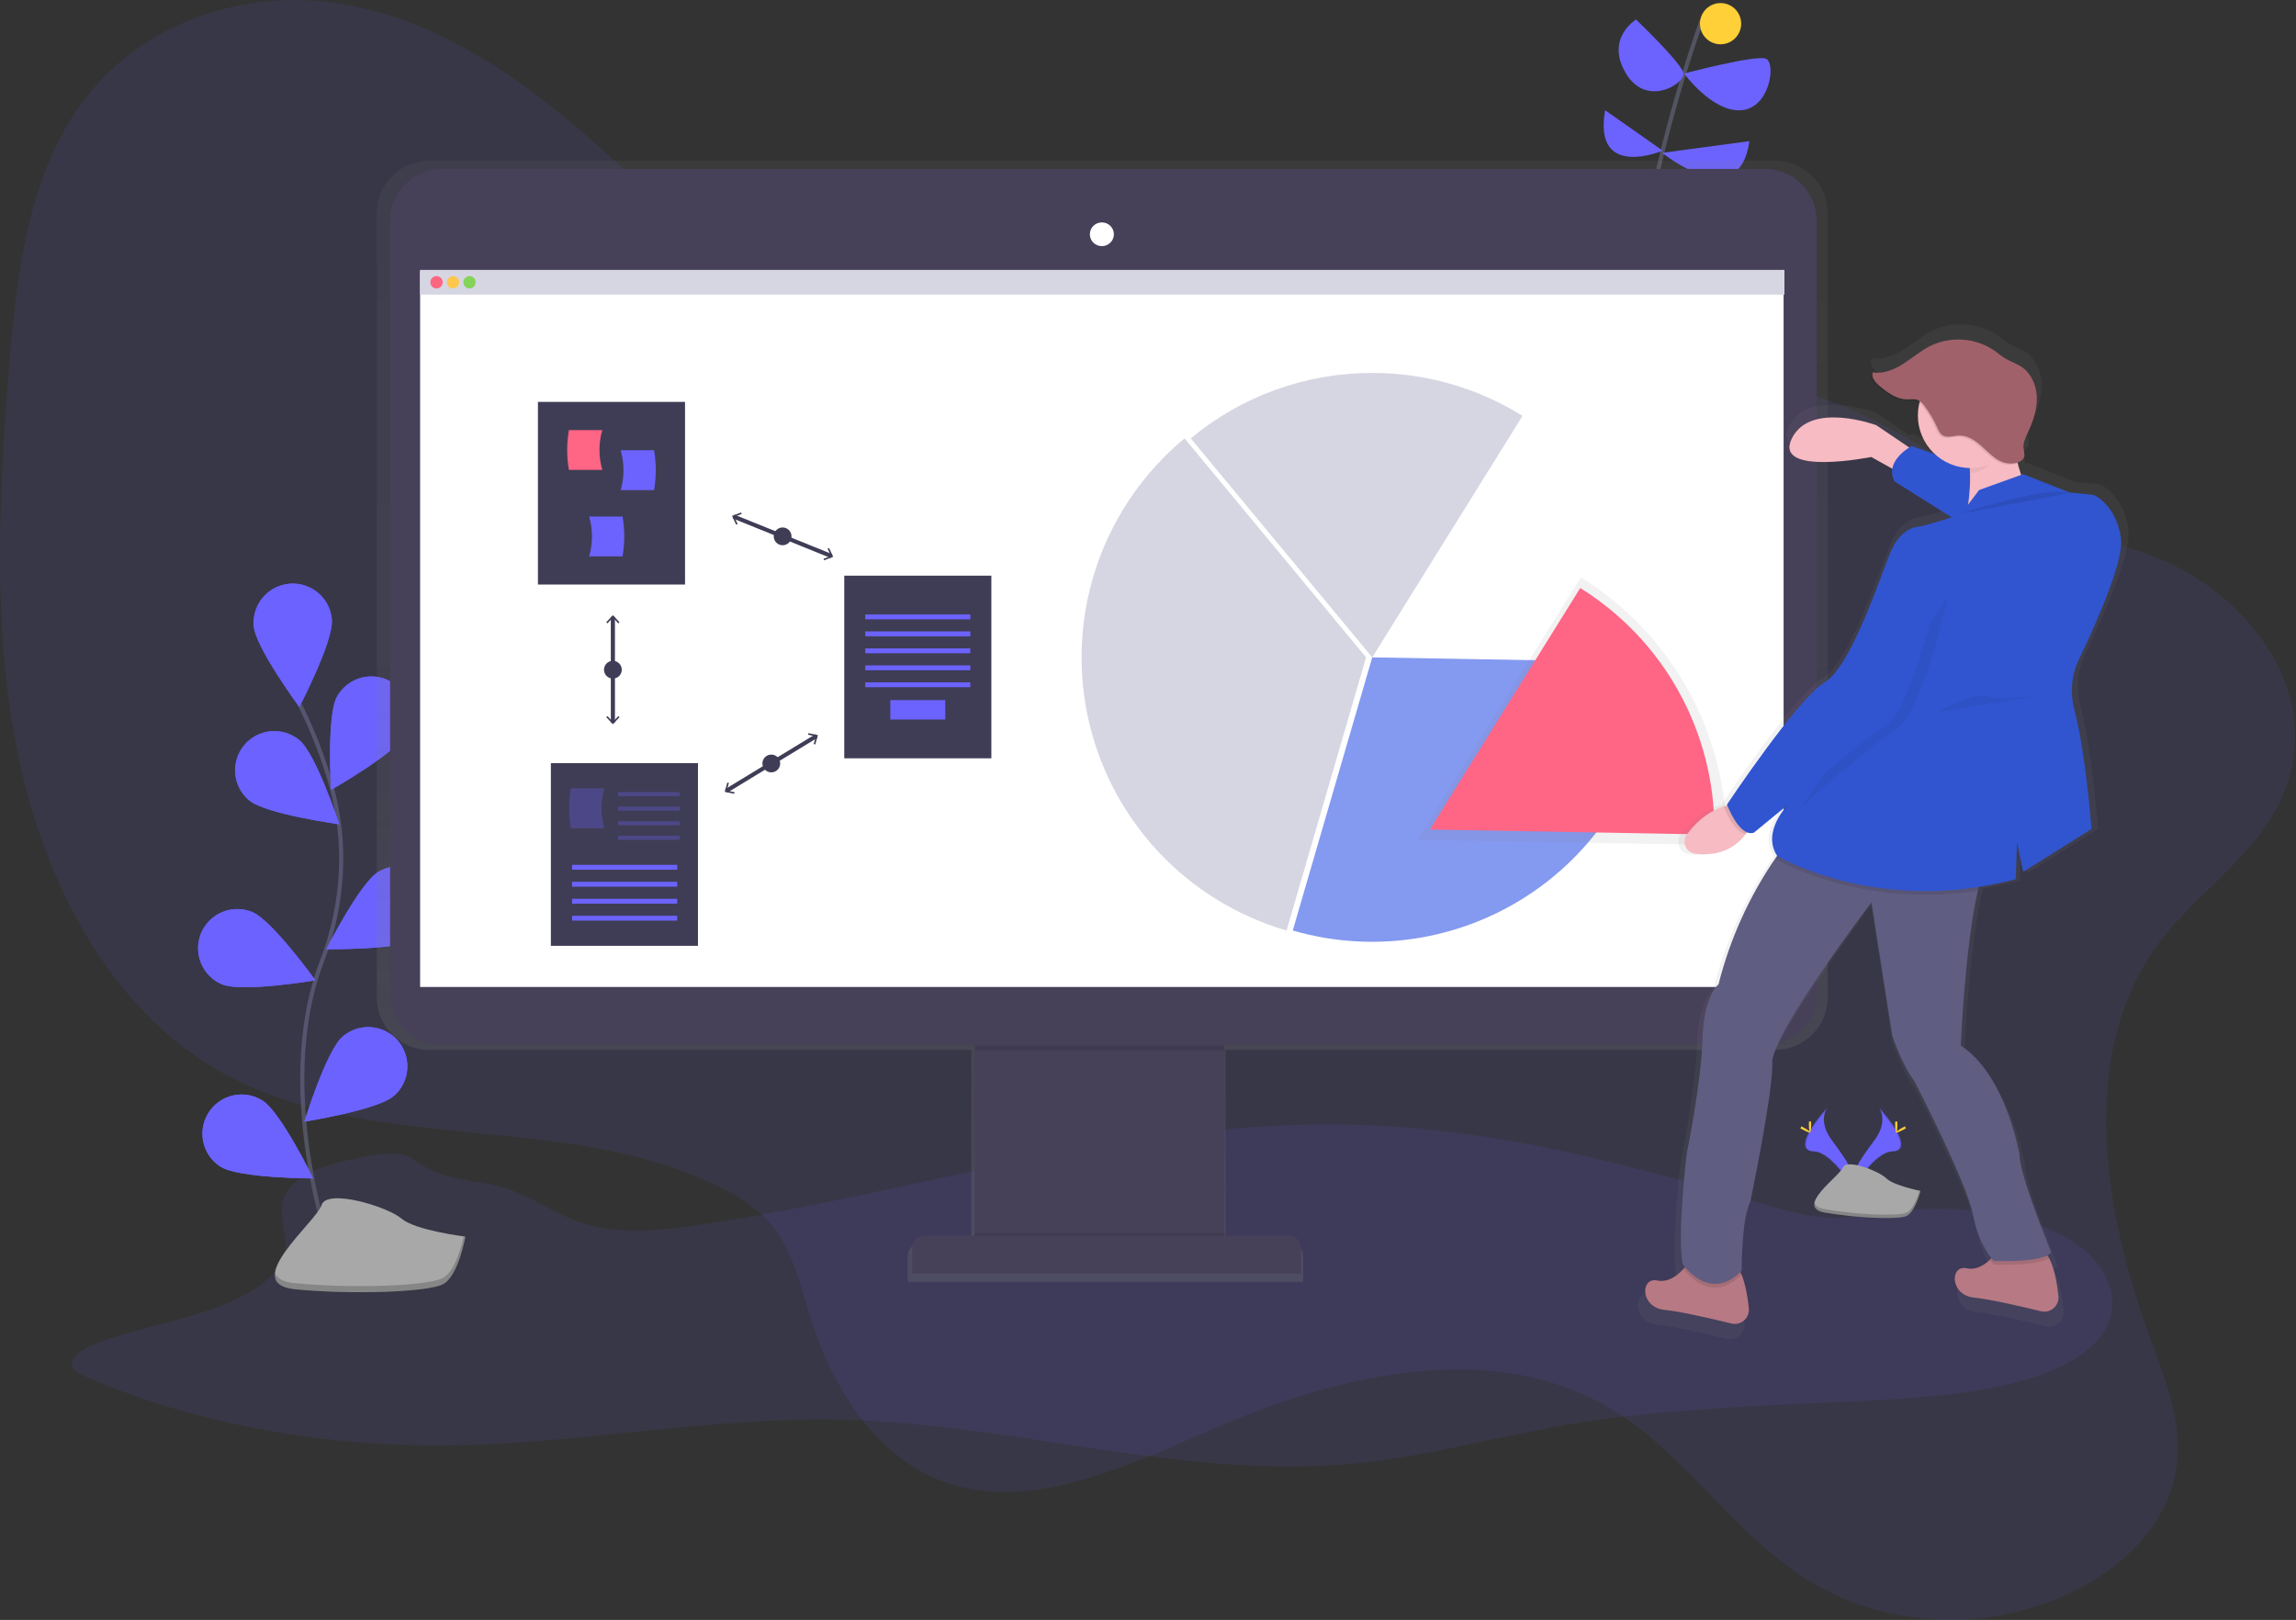<svg width="1114" height="786" viewBox="0 0 1114 786" fill="none" xmlns="http://www.w3.org/2000/svg">
<rect x="0" y="0" width="1114" height="786" fill="#333333" stroke="none"/>
<path opacity="0.1" d="M138.32 579.749C133.78 588.959 140.32 598.899 138.03 608.409C135.19 620.409 118.9 629.749 101.35 635.709C83.8 641.669 64.2 645.289 47.09 651.709C39.69 654.479 31.98 659.589 35.83 664.289C37.16 665.919 39.66 667.059 42.09 668.129C91.91 689.889 153.5 701.709 215.09 701.329C280.17 700.919 343.91 687.329 408.94 688.889C492.82 690.889 573.94 717.949 656.87 710.149C692.08 706.839 724.79 697.399 759.06 691.509C809.48 682.839 862.51 681.969 914.72 679.119C953.93 676.979 998.72 671.429 1017.47 650.569C1031.01 635.489 1025.33 615.569 1006.25 602.799C987.17 590.029 956.69 584.569 928.52 587.049C913.38 588.379 898.33 591.829 883.2 590.459C874.41 589.659 866.27 587.279 858.28 584.939C796.28 566.739 731.99 548.579 663.13 545.939C551.08 541.609 447.32 578.489 338.21 594.439C321.21 596.919 302.77 598.829 286.72 594.669C269.8 590.279 258.72 579.909 241.79 575.539C233.79 573.459 224.79 572.859 216.88 570.599C195.15 564.379 205.21 555.829 175.1 561.599C159.3 564.609 143.39 569.469 138.32 579.749Z" fill="#6C63FF"/>
<path d="M716.32 272.569C716.32 272.569 790.8 155.489 799.8 105.489C808.8 55.489 825.8 9.489 825.8 9.489" stroke="#535461" stroke-width="2" stroke-miterlimit="10"/>
<path d="M842.8 109.489L795.8 113.489C795.8 113.489 820.8 156.489 842.8 109.489Z" fill="#6C63FF"/>
<path d="M760.8 83.489L798.02 113.299C798.02 113.299 749.8 132.489 760.8 83.489Z" fill="#6C63FF"/>
<path d="M848.8 68.489L806.48 74.159C806.48 74.159 843.8 104.489 848.8 68.489Z" fill="#6C63FF"/>
<path d="M778.8 53.489L806.74 73.099C806.74 73.099 772.8 87.489 778.8 53.489Z" fill="#6C63FF"/>
<path d="M817.11 35.679C817.11 35.679 851.8 26.489 856.8 28.489C861.8 30.489 858.8 52.489 844.8 53.489C830.8 54.489 817.11 35.679 817.11 35.679Z" fill="#6C63FF"/>
<path d="M793.8 9.489C793.8 9.489 815.8 30.489 816.8 35.489C817.8 40.489 798.8 52.489 788.8 35.489C778.8 18.489 793.8 9.489 793.8 9.489Z" fill="#6C63FF"/>
<path d="M834.8 21.489C840.323 21.489 844.8 17.012 844.8 11.489C844.8 5.966 840.323 1.489 834.8 1.489C829.277 1.489 824.8 5.966 824.8 11.489C824.8 17.012 829.277 21.489 834.8 21.489Z" fill="#FFD037"/>
<path d="M163.06 615.049C163.06 615.049 131.24 531.529 156.25 466.299C166.75 438.919 168.61 408.959 160.59 380.749C156.758 367.386 151.71 354.402 145.51 341.959" stroke="#535461" stroke-width="2" stroke-miterlimit="10"/>
<path d="M161.02 300.719C161.83 311.199 145.23 343.049 145.23 343.049C145.23 343.049 123.9 314.149 123.09 303.669C122.699 298.638 124.322 293.657 127.603 289.823C130.884 285.989 135.554 283.615 140.585 283.224C145.616 282.833 150.597 284.456 154.431 287.737C158.265 291.018 160.639 295.688 161.03 300.719H161.02Z" fill="#6C63FF"/>
<path d="M196.88 356.309C191.88 365.549 160.62 383.259 160.62 383.259C160.62 383.259 158.43 347.409 163.44 338.169C165.846 333.733 169.915 330.435 174.752 328.999C179.59 327.564 184.799 328.108 189.235 330.514C193.671 332.919 196.969 336.989 198.405 341.826C199.84 346.664 199.296 351.873 196.89 356.309H196.88Z" fill="#6C63FF"/>
<path d="M203.22 455.569C194.22 461.009 158.32 460.569 158.32 460.569C158.32 460.569 174.53 428.509 183.51 423.069C185.647 421.774 188.019 420.914 190.488 420.536C192.958 420.158 195.478 420.271 197.905 420.867C200.331 421.463 202.616 422.531 204.63 424.011C206.643 425.49 208.346 427.351 209.64 429.489C210.934 431.626 211.795 433.997 212.173 436.467C212.55 438.937 212.438 441.457 211.842 443.883C211.246 446.31 210.177 448.595 208.698 450.608C207.219 452.622 205.357 454.324 203.22 455.619V455.569Z" fill="#6C63FF"/>
<path d="M191.1 531.759C183.16 538.639 147.68 544.229 147.68 544.229C147.68 544.229 158.24 509.889 166.17 503.009C168.058 501.372 170.249 500.123 172.62 499.333C174.99 498.543 177.493 498.228 179.986 498.405C182.478 498.582 184.911 499.249 187.146 500.366C189.38 501.484 191.373 503.031 193.01 504.919C194.647 506.806 195.896 508.998 196.686 511.369C197.476 513.739 197.791 516.242 197.614 518.734C197.436 521.227 196.77 523.66 195.652 525.894C194.535 528.129 192.988 530.122 191.1 531.759V531.759Z" fill="#6C63FF"/>
<path d="M120.95 388.379C129.03 395.099 164.62 399.939 164.62 399.939C164.62 399.939 153.35 365.829 145.26 359.119C141.38 355.894 136.378 354.342 131.353 354.805C126.329 355.269 121.695 357.709 118.47 361.589C115.245 365.469 113.693 370.471 114.157 375.495C114.62 380.52 117.06 385.154 120.94 388.379H120.95Z" fill="#6C63FF"/>
<path d="M107.91 477.659C117.63 481.659 153.04 475.659 153.04 475.659C153.04 475.659 132.04 446.489 122.36 442.499C117.692 440.583 112.454 440.599 107.799 442.545C103.143 444.491 99.451 448.206 97.535 452.874C95.619 457.542 95.635 462.78 97.581 467.435C99.527 472.091 103.242 475.783 107.91 477.699V477.659Z" fill="#6C63FF"/>
<path d="M107.14 566.168C116.05 571.738 151.97 571.788 151.97 571.788C151.97 571.788 136.23 539.488 127.33 533.958C123.053 531.281 117.888 530.412 112.971 531.543C108.054 532.674 103.787 535.712 101.11 539.988C98.433 544.265 97.564 549.43 98.695 554.347C99.826 559.265 102.863 563.531 107.14 566.208V566.168Z" fill="#6C63FF"/>
<path d="M161.02 300.719C161.83 311.199 145.23 343.049 145.23 343.049C145.23 343.049 123.9 314.149 123.09 303.669C122.699 298.638 124.322 293.657 127.603 289.823C130.884 285.989 135.554 283.615 140.585 283.224C145.616 282.833 150.597 284.456 154.431 287.737C158.265 291.018 160.639 295.688 161.03 300.719H161.02Z" fill="#6C63FF"/>
<path d="M196.88 356.309C191.88 365.549 160.62 383.259 160.62 383.259C160.62 383.259 158.43 347.409 163.44 338.169C165.846 333.733 169.915 330.435 174.752 328.999C179.59 327.564 184.799 328.108 189.235 330.514C193.671 332.919 196.969 336.989 198.405 341.826C199.84 346.664 199.296 351.873 196.89 356.309H196.88Z" fill="#6C63FF"/>
<path d="M203.22 455.569C194.22 461.009 158.32 460.569 158.32 460.569C158.32 460.569 174.53 428.509 183.51 423.069C185.647 421.774 188.019 420.914 190.488 420.536C192.958 420.158 195.478 420.271 197.905 420.867C200.331 421.463 202.616 422.531 204.63 424.011C206.643 425.49 208.346 427.351 209.64 429.489C210.934 431.626 211.795 433.997 212.173 436.467C212.55 438.937 212.438 441.457 211.842 443.883C211.246 446.31 210.177 448.595 208.698 450.608C207.219 452.622 205.357 454.324 203.22 455.619V455.569Z" fill="#6C63FF"/>
<path d="M191.1 531.759C183.16 538.639 147.68 544.229 147.68 544.229C147.68 544.229 158.24 509.889 166.17 503.009C168.058 501.372 170.249 500.123 172.62 499.333C174.99 498.543 177.493 498.228 179.986 498.405C182.478 498.582 184.911 499.249 187.146 500.366C189.38 501.484 191.373 503.031 193.01 504.919C194.647 506.806 195.896 508.998 196.686 511.369C197.476 513.739 197.791 516.242 197.614 518.734C197.436 521.227 196.77 523.66 195.652 525.894C194.535 528.129 192.988 530.122 191.1 531.759V531.759Z" fill="#6C63FF"/>
<path d="M120.95 388.379C129.03 395.099 164.62 399.939 164.62 399.939C164.62 399.939 153.35 365.829 145.26 359.119C141.38 355.894 136.378 354.342 131.353 354.805C126.329 355.269 121.695 357.709 118.47 361.589C115.245 365.469 113.693 370.471 114.157 375.495C114.62 380.52 117.06 385.154 120.94 388.379H120.95Z" fill="#6C63FF"/>
<path d="M107.91 477.659C117.63 481.659 153.04 475.659 153.04 475.659C153.04 475.659 132.04 446.489 122.36 442.499C117.692 440.583 112.454 440.599 107.799 442.545C103.143 444.491 99.451 448.206 97.535 452.874C95.619 457.542 95.635 462.78 97.581 467.435C99.527 472.091 103.242 475.783 107.91 477.699V477.659Z" fill="#6C63FF"/>
<path d="M107.14 566.168C116.05 571.738 151.97 571.788 151.97 571.788C151.97 571.788 136.23 539.488 127.33 533.958C123.053 531.281 117.888 530.412 112.971 531.543C108.054 532.674 103.787 535.712 101.11 539.988C98.433 544.265 97.564 549.43 98.695 554.347C99.826 559.265 102.863 563.531 107.14 566.208V566.168Z" fill="#6C63FF"/>
<path d="M225.8 600.009C225.8 600.009 201.66 597.099 194.8 591.259C187.94 585.419 158.59 576.539 156.03 584.709C153.47 592.879 115.96 622.889 143.26 625.559C170.56 628.229 207.17 626.959 214.8 623.179C222.43 619.399 225.8 600.009 225.8 600.009Z" fill="#A8A8A8"/>
<path opacity="0.2" d="M143.07 622.609C170.38 625.269 206.94 624.019 214.62 620.239C220.47 617.359 223.76 605.439 225 599.909L225.81 600.009C225.81 600.009 222.53 619.389 214.81 623.179C207.09 626.969 170.57 628.179 143.26 625.549C135.38 624.779 132.9 621.729 133.42 617.549C134.33 620.199 137.2 622.039 143.07 622.609Z" fill="black"/>
<path opacity="0.1" d="M1047 458.239C1007.8 511.959 1020.8 588.639 1043.4 649.729C1050.98 670.179 1059.59 691.809 1055.66 714.059C1050.86 741.259 1028.3 761.639 1004.85 772.739C962.1 792.969 911.6 789.739 873.36 764.249C840.36 742.249 817.13 705.689 783.49 684.739C727.19 649.689 654.1 665.349 591.44 692.109C547.11 711.039 498.55 735.419 455.35 717.939C424.95 705.639 404.48 674.329 393.71 640.859C388.51 624.699 384.87 607.159 374.51 594.509C368.35 586.989 360.21 581.749 351.84 577.369C275.45 537.369 177.19 562.369 103.13 517.739C53.13 487.599 22.01 429.109 9.08 367.619C-3.85 306.129 -0.65 241.219 4.5 177.419C8.16 132.079 13.95 83.629 41.21 47.999C70.04 10.319 118.36 -4.661 161.57 1.249C204.78 7.159 243.51 31.189 277.41 59.789C319.8 95.549 358.8 140.419 411.52 153.959C447.43 163.199 485.58 156.659 522.91 153.769C585.31 148.949 647.49 154.499 709.29 160.769C768.45 166.769 828.02 173.469 884.05 193.139C923.7 207.059 955.13 233.369 992.46 251.349C1016.79 263.069 1043.56 265.789 1066.46 280.929C1094.72 299.579 1120.26 332.619 1111.97 372.269C1104.14 409.959 1067.8 429.729 1047 458.239Z" fill="#6C63FF"/>
<path d="M861.25 77.959H208.35C201.581 77.954 195.087 80.637 190.295 85.419C185.504 90.201 182.808 96.69 182.8 103.459V483.959C182.808 490.728 185.504 497.217 190.295 501.999C195.087 506.781 201.581 509.464 208.35 509.459H471.27V603.229H446.53C444.914 603.229 443.364 603.87 442.22 605.012C441.077 606.154 440.433 607.703 440.43 609.319V621.959H632.31V609.299C632.307 607.683 631.664 606.134 630.52 604.992C629.376 603.85 627.826 603.209 626.21 603.209H594.62V509.429H861.25C868.014 509.434 874.504 506.755 879.294 501.98C884.085 497.204 886.784 490.723 886.8 483.959V103.459C886.792 96.69 884.096 90.201 879.305 85.419C874.514 80.637 868.019 77.954 861.25 77.959V77.959Z" fill="url(#paint0_linear)"/>
<path d="M594.15 491.669H472.88V608.689H594.15V491.669Z" fill="#474059"/>
<path opacity="0.1" d="M594.15 598.309H472.88V608.689H594.15V598.309Z" fill="black"/>
<path d="M448.56 599.489H625.21C626.801 599.489 628.327 600.121 629.453 601.246C630.578 602.371 631.21 603.897 631.21 605.489V617.969H442.56V605.489C442.56 603.897 443.192 602.371 444.317 601.246C445.443 600.121 446.969 599.489 448.56 599.489V599.489Z" fill="#474059"/>
<path d="M856.3 81.959H214.39C200.517 81.959 189.27 93.206 189.27 107.079V481.939C189.27 495.812 200.517 507.059 214.39 507.059H856.3C870.173 507.059 881.42 495.812 881.42 481.939V107.079C881.42 93.206 870.173 81.959 856.3 81.959Z" fill="#474059"/>
<path d="M865.39 131.609H203.84V478.889H865.39V131.609Z" fill="white"/>
<path d="M534.62 119.429C537.84 119.429 540.45 116.85 540.45 113.669C540.45 110.488 537.84 107.909 534.62 107.909C531.4 107.909 528.79 110.488 528.79 113.669C528.79 116.85 531.4 119.429 534.62 119.429Z" fill="white"/>
<path opacity="0.1" d="M594.03 507.349H473.14V509.629H594.03V507.349Z" fill="black"/>
<path d="M574.74 212.709C555.431 228.703 540.844 249.654 532.546 273.314C524.248 296.974 522.552 322.447 527.642 346.998C532.731 371.548 544.412 394.249 561.432 412.66C578.451 431.072 600.164 444.499 624.24 451.499L662.8 318.959L574.74 212.709Z" fill="#D6D6E3"/>
<path d="M665.8 180.959C633.636 180.911 602.473 192.147 577.74 212.709L665.8 318.959L738.72 201.789C716.85 188.139 691.58 180.921 665.8 180.959V180.959Z" fill="#D6D6E3"/>
<path d="M665.8 318.959L627.24 451.489C647.609 457.403 669.068 458.546 689.95 454.827C710.832 451.109 730.577 442.629 747.653 430.047C764.729 417.464 778.676 401.117 788.413 382.274C798.15 363.43 803.415 342.596 803.8 321.389L665.8 318.959Z" fill="#8499F0"/>
<path d="M865.8 130.959H203.8V142.959H865.8V130.959Z" fill="#D6D6E3"/>
<path d="M211.8 139.959C213.457 139.959 214.8 138.616 214.8 136.959C214.8 135.302 213.457 133.959 211.8 133.959C210.143 133.959 208.8 135.302 208.8 136.959C208.8 138.616 210.143 139.959 211.8 139.959Z" fill="#FC6681"/>
<path d="M219.8 139.959C221.457 139.959 222.8 138.616 222.8 136.959C222.8 135.302 221.457 133.959 219.8 133.959C218.143 133.959 216.8 135.302 216.8 136.959C216.8 138.616 218.143 139.959 219.8 139.959Z" fill="#FFC74C"/>
<path d="M227.8 139.959C229.457 139.959 230.8 138.616 230.8 136.959C230.8 135.302 229.457 133.959 227.8 133.959C226.143 133.959 224.8 135.302 224.8 136.959C224.8 138.616 226.143 139.959 227.8 139.959Z" fill="#85D459"/>
<path d="M911.73 537.509C911.73 537.509 916.5 543.749 909.53 553.169C902.56 562.589 896.81 570.539 899.13 576.419C899.13 576.419 909.65 558.919 918.22 558.679C926.79 558.439 921.16 548.029 911.73 537.509Z" fill="#6C63FF"/>
<path opacity="0.1" d="M911.73 537.509C912.158 538.123 912.495 538.797 912.73 539.509C921.09 549.329 925.54 558.509 917.51 558.719C910.03 558.929 901.05 572.309 898.9 575.719C898.969 575.98 899.052 576.237 899.15 576.489C899.15 576.489 909.67 558.989 918.24 558.749C926.81 558.509 921.16 548.029 911.73 537.509Z" fill="black"/>
<path d="M920.6 545.459C920.6 547.659 920.35 549.459 920.05 549.459C919.75 549.459 919.5 547.679 919.5 545.459C919.5 543.239 919.81 544.299 920.11 544.299C920.41 544.299 920.6 543.259 920.6 545.459Z" fill="#FFD037"/>
<path d="M923.65 548.079C921.72 549.129 920.04 549.769 919.9 549.499C919.76 549.229 921.2 548.159 923.13 547.109C925.06 546.059 924.3 546.819 924.44 547.109C924.58 547.399 925.58 547.029 923.65 548.079Z" fill="#FFD037"/>
<path d="M886.53 537.509C886.53 537.509 881.76 543.749 888.73 553.169C895.7 562.589 901.45 570.539 899.13 576.419C899.13 576.419 888.61 558.919 880.04 558.679C871.47 558.439 877.11 548.029 886.53 537.509Z" fill="#6C63FF"/>
<path opacity="0.1" d="M886.53 537.509C886.101 538.123 885.765 538.797 885.53 539.509C877.17 549.329 872.72 558.509 880.75 558.719C888.23 558.929 897.21 572.309 899.36 575.719C899.291 575.98 899.208 576.237 899.11 576.489C899.11 576.489 888.59 558.989 880.02 558.749C871.45 558.509 877.11 548.029 886.53 537.509Z" fill="black"/>
<path d="M877.66 545.459C877.66 547.659 877.91 549.459 878.21 549.459C878.51 549.459 878.76 547.679 878.76 545.459C878.76 543.239 878.45 544.299 878.15 544.299C877.85 544.299 877.66 543.259 877.66 545.459Z" fill="#FFD037"/>
<path d="M874.62 548.079C876.55 549.129 878.23 549.769 878.37 549.499C878.51 549.229 877.07 548.159 875.14 547.109C873.21 546.059 873.97 546.819 873.83 547.109C873.69 547.399 872.69 547.029 874.62 548.079Z" fill="#FFD037"/>
<path d="M931.8 577.839C931.8 577.839 918.68 575.219 915.18 571.719C911.68 568.219 895.93 562.099 894.18 566.469C892.43 570.839 870.56 585.719 885.43 588.339C900.3 590.959 920.43 591.839 924.8 590.089C929.17 588.339 931.8 577.839 931.8 577.839Z" fill="#A8A8A8"/>
<path opacity="0.2" d="M885.43 586.709C900.3 589.329 920.43 590.209 924.8 588.459C928.13 587.129 930.45 580.729 931.36 577.749L931.8 577.839C931.8 577.839 929.18 588.339 924.8 590.089C920.42 591.839 900.3 590.959 885.43 588.339C881.14 587.579 879.91 585.799 880.37 583.549C880.74 585.009 882.24 586.149 885.43 586.709Z" fill="black"/>
<path d="M837.8 407.469C837.812 381.976 831.322 356.902 818.944 334.616C806.566 312.331 788.709 293.57 767.06 280.109L687.8 407.469L837.8 410.109C837.8 409.239 837.8 408.359 837.8 407.469Z" fill="url(#paint1_linear)"/>
<path d="M831.8 402.489C831.811 379.036 825.84 355.968 814.453 335.465C803.065 314.963 786.636 297.703 766.72 285.319L693.8 402.489L831.8 404.959C831.8 404.109 831.8 403.299 831.8 402.489Z" fill="#FF6584"/>
<path d="M1032.8 257.619C1032.8 257.232 1032.76 256.862 1032.69 256.509C1032.62 256.155 1032.55 255.749 1032.49 255.289C1032.34 254.489 1032.18 253.715 1032 252.969C1031.91 252.595 1031.81 252.229 1031.71 251.869C1030.61 247.736 1028.64 243.889 1025.92 240.589L1025.45 240.049C1025.14 239.702 1024.83 239.369 1024.53 239.049C1024.23 238.729 1023.93 238.442 1023.64 238.189C1023.35 237.919 1023.06 237.669 1022.79 237.439C1022.24 236.979 1021.73 236.599 1021.27 236.279C1020.81 235.959 1020.62 235.839 1020.35 235.679C1019.69 235.279 1018.96 235.033 1018.19 234.959L1013.43 234.479L1006.99 233.839L983.73 224.659L982.81 224.989C982.131 223.085 981.557 221.145 981.09 219.179C981.797 218.868 982.426 218.403 982.93 217.819C983.48 217.381 983.913 216.814 984.19 216.169C984.77 214.799 983.65 211.859 983.88 210.169C984.25 207.479 985.63 204.879 986.74 202.439C989.13 197.199 990.87 191.519 990.59 185.769C990.31 180.019 987.73 174.179 982.95 170.969C980.48 169.309 977.57 168.419 975.01 166.899C973.01 165.719 971.25 164.179 969.34 162.849C964.68 159.685 959.27 157.805 953.652 157.396C948.035 156.987 942.409 158.064 937.34 160.519C932.51 162.939 928.39 166.519 923.83 169.459C919.27 172.399 913.9 174.589 908.57 173.739C908.495 173.956 908.441 174.181 908.41 174.409L907.96 174.349C907.04 176.899 909.29 179.409 911.37 181.149C915.31 184.449 919.77 187.739 924.91 187.859C926.91 187.859 928.99 187.479 930.8 188.309C931.194 188.495 931.564 188.731 931.9 189.009C930.743 193.649 930.873 198.517 932.275 203.089C933.678 207.662 936.3 211.765 939.86 214.959L927.99 210.619C927.99 210.619 927.49 210.879 926.73 211.369L910.24 200.219C910.24 200.219 877.19 187.959 868.01 206.959C858.83 225.959 907.8 216.109 907.8 216.109L918.28 221.959C917.933 224.154 918.339 226.402 919.43 228.339L948 246.289C942.23 248.099 932.74 250.989 931.06 250.989C928.61 250.989 921.88 253.439 917.59 263.229C913.3 273.019 898 320.769 884.54 328.719C871.08 336.669 835.54 389.929 835.54 389.929L835.7 390.349C835.067 390.515 834.447 390.702 833.84 390.909C824.96 393.849 818.98 400.039 815.39 405.059C814.781 405.905 814.403 406.894 814.294 407.931C814.184 408.967 814.346 410.014 814.763 410.969C815.181 411.923 815.84 412.753 816.676 413.375C817.512 413.998 818.496 414.392 819.53 414.519C833.53 416.319 841.2 409.759 844.88 404.799C845.12 404.479 845.34 404.159 845.55 403.859C846.644 404.336 847.876 404.393 849.01 404.019L866.17 389.959C866.17 389.959 852.8 403.359 860.62 415.589L860.02 416.439C846.727 435.728 836.994 457.24 831.28 479.959C831.28 479.959 823.93 485.469 823.28 507.499C822.63 529.529 815.28 565.039 815.28 565.039C815.28 565.039 810.38 607.269 813.44 620.129C813.44 620.129 813.79 620.639 814.44 621.419C814.21 621.699 813.96 621.989 813.68 622.299C811.01 625.229 806.19 629.299 800.58 628.079C792.01 626.239 792.01 641.549 804.25 642.769C812.13 643.559 827.63 647.139 837.66 649.589C838.765 649.86 839.918 649.862 841.024 649.593C842.129 649.324 843.153 648.793 844.01 648.044C844.866 647.296 845.53 646.352 845.944 645.293C846.358 644.233 846.511 643.09 846.39 641.959C845.79 636.479 844.7 629.839 842.72 625.119C842.6 624.829 842.47 624.539 842.34 624.259C842.7 623.919 843.06 623.569 843.42 623.189C843.42 623.189 843.42 596.259 847.7 588.909C847.7 588.909 859.33 533.209 858.7 519.129C858.22 508.129 888.87 465.219 902.21 447.129L902.1 446.439C905.63 441.759 907.8 438.959 907.8 438.959L918.21 505.679C918.21 505.679 923.11 520.369 929.21 528.329C929.21 528.329 955.53 579.129 958.59 595.049C960.91 607.119 965.69 614.249 967.87 616.999C967.62 617.259 967.35 617.519 967.07 617.779C964.29 620.379 960.17 622.979 955.53 621.989C946.96 620.149 946.96 635.459 959.2 636.679C967.08 637.469 982.58 641.049 992.61 643.499C993.715 643.77 994.868 643.772 995.974 643.503C997.079 643.234 998.103 642.703 998.96 641.954C999.816 641.206 1000.48 640.262 1000.89 639.203C1001.31 638.143 1001.46 637 1001.34 635.869C1000.65 629.499 999.28 621.579 996.64 616.869C996.413 616.475 996.18 616.105 995.94 615.759C996.875 615.376 997.707 614.78 998.37 614.019C998.37 614.019 982.46 575.459 982.46 565.019C982.46 565.019 975.73 525.229 953.08 510.539C953.08 510.539 955.22 460.779 961.67 433.089C961.83 432.422 961.993 431.755 962.16 431.089C968.174 430.133 974.135 428.871 980.02 427.309L980.63 408.949L983.69 423.639L1017.97 402.219C1017.97 402.219 1017.67 398.359 1017.09 392.439C1016.8 389.439 1016.44 386.009 1016.01 382.239C1015.67 379.239 1015.28 376.029 1014.85 372.759C1014.74 371.939 1014.63 371.119 1014.52 370.299C1014.07 366.999 1013.58 363.659 1013.05 360.399C1012.85 359.172 1012.64 357.959 1012.43 356.759C1012.15 355.159 1011.86 353.589 1011.56 352.069C1011.41 351.309 1011.25 350.559 1011.1 349.819C1010.95 349.079 1010.79 348.352 1010.63 347.639C1010.47 346.925 1010.31 346.229 1010.14 345.549L1009.89 344.549C1009.72 343.882 1009.55 343.235 1009.38 342.609C1008.66 339.998 1008.25 337.314 1008.14 334.609C1008.1 333.529 1008.1 332.452 1008.14 331.379C1008.18 330.305 1008.28 329.232 1008.44 328.159C1008.51 327.625 1008.6 327.092 1008.7 326.559C1009.1 324.428 1009.68 322.337 1010.44 320.309C1010.82 319.289 1011.25 318.289 1011.72 317.309C1012.83 314.999 1014.02 312.489 1015.24 309.849C1015.85 308.515 1016.47 307.165 1017.1 305.799C1017.73 304.432 1018.35 303.032 1018.98 301.599C1024.98 288.109 1030.82 273.069 1032.39 263.189C1032.56 262.189 1032.67 261.189 1032.74 260.249C1032.82 259.374 1032.84 258.496 1032.8 257.619V257.619Z" fill="url(#paint2_linear)"/>
<path d="M930.53 219.959L910.34 206.299C910.34 206.299 878.28 194.429 869.34 212.829C860.4 231.229 907.93 221.739 907.93 221.739L928.12 233.019L930.53 219.959Z" fill="#F7BBC3"/>
<path d="M990.25 636.229C980.51 633.859 965.49 630.379 957.84 629.619C945.97 628.429 945.97 613.619 954.28 615.369C958.79 616.369 962.78 613.809 965.48 611.289C966.321 610.501 967.11 609.66 967.84 608.769C968.819 607.576 970.172 606.748 971.68 606.419C976.13 605.419 985.4 603.979 991.1 607.049C992.415 607.867 993.478 609.033 994.17 610.419C996.73 614.959 998.06 622.639 998.73 628.819C998.849 629.918 998.702 631.029 998.3 632.059C997.898 633.088 997.253 634.006 996.421 634.733C995.588 635.46 994.593 635.976 993.518 636.236C992.444 636.497 991.323 636.494 990.25 636.229V636.229Z" fill="#B77983"/>
<path d="M840.05 642.169C830.31 639.799 815.29 636.319 807.64 635.559C795.77 634.369 795.77 619.559 804.08 621.309C809.52 622.479 814.2 618.549 816.79 615.709C817.1 615.359 817.39 615.029 817.64 614.709C818.619 613.516 819.972 612.688 821.48 612.359C825.93 611.359 835.2 609.919 840.9 612.989C842.57 613.889 843.9 615.869 844.97 618.419C846.89 622.999 847.97 629.419 848.53 634.759C848.649 635.857 848.502 636.969 848.1 637.999C847.698 639.028 847.053 639.946 846.221 640.673C845.388 641.4 844.393 641.916 843.318 642.176C842.244 642.437 841.123 642.434 840.05 642.169V642.169Z" fill="#B77983"/>
<path opacity="0.1" d="M844.95 618.419C830.77 633.029 818.62 618.149 816.78 615.689C817.09 615.339 817.38 615.009 817.63 614.689C818.609 613.496 819.962 612.668 821.47 612.339C825.92 611.339 835.19 609.899 840.89 612.969C842.55 613.889 843.89 615.869 844.95 618.419Z" fill="black"/>
<path opacity="0.1" d="M994.16 610.419C988.02 614.619 967.34 613.579 967.34 613.579C966.665 612.858 966.043 612.09 965.48 611.279C966.321 610.492 967.11 609.65 967.84 608.759C968.819 607.566 970.172 606.738 971.68 606.409C976.13 605.409 985.4 603.969 991.1 607.039C992.413 607.861 993.472 609.031 994.16 610.419V610.419Z" fill="black"/>
<path d="M995.24 607.649C991.08 612.989 967.34 611.809 967.34 611.809C967.34 611.809 960.22 604.689 957.25 589.249C954.28 573.809 928.8 524.529 928.8 524.529C922.86 516.809 918.11 502.529 918.11 502.529L908.02 437.819C908.02 437.819 859.29 501.959 859.88 515.629C860.47 529.299 849.19 583.309 849.19 583.309C845.03 590.429 845.03 616.559 845.03 616.559C829.59 632.559 816.53 613.559 816.53 613.559C813.53 601.089 818.31 560.129 818.31 560.129C818.31 560.129 825.43 525.699 826.03 504.319C826.63 482.939 833.8 477.629 833.8 477.629C839.347 455.604 848.789 434.749 861.68 416.049C865.27 410.909 867.68 408.169 867.68 408.169L963.8 419.449C961.954 423.53 960.566 427.803 959.66 432.189C953.41 459.049 951.33 507.319 951.33 507.319C973.33 521.569 979.83 560.159 979.83 560.159C979.8 570.249 995.24 607.649 995.24 607.649Z" fill="#605D82"/>
<g opacity="0.05">
<path opacity="0.05" d="M902.67 445.759L901.44 437.849C901.44 437.849 852.8 501.959 853.35 515.629C853.9 529.299 842.66 583.309 842.66 583.309C838.5 590.429 838.5 616.559 838.5 616.559C836.016 619.377 832.801 621.454 829.21 622.559C833.89 623.789 839.57 622.889 845.63 616.559C845.63 616.559 845.63 590.439 849.79 583.309C849.79 583.309 861.07 529.309 860.48 515.629C860.01 504.959 889.74 463.329 902.67 445.759Z" fill="black"/>
<path opacity="0.05" d="M980.4 560.149C980.4 560.149 973.87 521.559 951.9 507.309C951.9 507.309 953.98 459.049 960.23 432.179C961.136 427.792 962.524 423.52 964.37 419.439L868.19 408.159L867.56 408.919L957.25 419.439C955.404 423.52 954.016 427.792 953.11 432.179C946.86 459.039 944.78 507.309 944.78 507.309C966.78 521.559 973.28 560.149 973.28 560.149C973.28 570.239 988.72 607.649 988.72 607.649C986.27 610.799 977.01 611.649 969.83 611.869C975.53 612.019 992.41 612.069 995.83 607.649C995.8 607.649 980.4 570.249 980.4 560.149Z" fill="black"/>
</g>
<path d="M849.8 399.849C849.084 401.606 848.14 403.26 846.99 404.769C843.42 409.579 835.99 415.939 822.4 414.199C821.4 414.068 820.451 413.681 819.646 413.075C818.84 412.469 818.205 411.665 817.802 410.741C817.399 409.817 817.243 408.804 817.348 407.801C817.452 406.798 817.815 405.84 818.4 405.019C821.89 400.159 827.69 394.149 836.3 391.299C838.756 390.483 841.301 389.966 843.88 389.759L849.8 399.849Z" fill="#F7BBC3"/>
<path d="M975.17 233.819L927.56 216.409C927.56 216.409 913.9 223.529 919.25 233.629L965.56 262.719L975.17 233.819Z" fill="#3155D0"/>
<path opacity="0.1" d="M980.162 234.899L932.552 217.489C932.552 217.489 918.892 224.609 924.242 234.709L970.552 263.799L980.162 234.899Z" fill="#2F55D4"/>
<path d="M976.8 205.119C976.8 205.119 976.21 233.019 988.67 242.519C1001.13 252.019 952.45 257.359 952.45 257.359C952.45 257.359 960.17 228.859 952.45 214.019C944.73 199.179 976.8 205.119 976.8 205.119Z" fill="#F7BBC3"/>
<path opacity="0.1" d="M963.8 419.449C961.954 423.53 960.566 427.803 959.66 432.189C902.24 440.959 862.28 417.069 862.28 417.069C862.06 416.729 861.85 416.379 861.66 416.069C865.25 410.929 867.66 408.189 867.66 408.189L963.8 419.449Z" fill="black"/>
<path opacity="0.1" d="M849.8 399.849C849.085 401.606 848.14 403.26 846.99 404.769C841.49 403.859 837.1 393.349 836.29 391.299C838.746 390.483 841.291 389.966 843.87 389.759L849.8 399.849Z" fill="black"/>
<path d="M981.59 230.059L960.22 237.779L951.31 249.649C951.31 249.649 932.91 255.589 930.53 255.589C928.15 255.589 921.62 257.959 917.47 267.459C913.32 276.959 898.47 323.269 885.41 330.989C872.35 338.709 837.91 390.359 837.91 390.359C837.91 390.359 843.85 406.359 850.97 404.019L867.6 390.359C867.6 390.359 854.54 403.419 862.26 415.299C862.26 415.299 910.94 444.389 978.03 426.579L978.62 408.769L981.62 423.019L1014.8 402.229C1014.8 402.229 1011.8 363.909 1006.46 344.399C1004.24 336.2 1005.05 327.475 1008.75 319.829C1017.37 301.829 1030.67 271.829 1029.05 260.919C1027.14 248.029 1019.85 242.429 1017.05 240.729C1016.41 240.346 1015.7 240.11 1014.96 240.039L1004.15 238.959L981.59 230.059Z" fill="#3155D0"/>
<path opacity="0.05" d="M945.08 289.719C945.08 289.719 933.2 344.959 920.14 353.839C907.08 362.719 872.05 391.239 870.86 395.989" fill="black"/>
<path d="M939.73 287.959C939.73 287.959 927.86 343.159 914.8 352.059C901.74 360.959 866.71 389.459 865.52 394.209" fill="#3155D0"/>
<path opacity="0.1" d="M951.01 249.349C951.01 249.349 992.01 235.689 1003.85 239.259Z" fill="black"/>
<g opacity="0.05">
<path opacity="0.05" d="M1008.8 319.838C1017.42 301.838 1030.72 271.838 1029.1 260.928C1027.19 248.038 1019.9 242.438 1017.1 240.738C1016.46 240.356 1015.75 240.12 1015.01 240.048L1010.39 239.588C1010.87 239.704 1011.33 239.893 1011.76 240.148C1014.54 241.848 1021.83 247.438 1023.76 260.338C1025.38 271.278 1012.08 301.278 1003.46 319.248C999.76 326.895 998.947 335.62 1001.17 343.818C1006.53 363.318 1009.51 401.648 1009.51 401.648L980.88 419.538L981.61 423.018L1014.8 402.228C1014.8 402.228 1011.8 363.908 1006.46 344.398C1004.26 336.197 1005.09 327.476 1008.8 319.838V319.838Z" fill="black"/>
<path opacity="0.05" d="M998.81 238.369L1003.95 238.889L981.59 230.059L979.59 230.779L998.81 238.369Z" fill="black"/>
</g>
<path opacity="0.05" d="M939.73 345.529C939.73 345.529 958.13 335.439 964.07 337.809C970.01 340.179 991.97 337.219 991.97 337.219" fill="black"/>
<path opacity="0.05" d="M974.8 212.539C974.12 206.539 976.88 207.539 976.88 207.539C976.88 207.539 944.8 201.559 952.5 216.399C954.455 220.49 955.577 224.93 955.8 229.459H956.1C965 229.459 970.2 219.499 974.8 212.539Z" fill="black"/>
<path d="M956.06 227.089C970.16 227.089 981.59 215.659 981.59 201.559C981.59 187.459 970.16 176.029 956.06 176.029C941.96 176.029 930.53 187.459 930.53 201.559C930.53 215.659 941.96 227.089 956.06 227.089Z" fill="#F7BBC3"/>
<path opacity="0.1" d="M983.92 209.109C986.24 204.029 987.92 198.519 987.65 192.939C987.38 187.359 984.87 181.699 980.24 178.579C977.84 176.969 975.02 176.099 972.54 174.629C970.6 173.479 968.89 171.989 967.04 170.699C962.515 167.623 957.26 165.795 951.803 165.398C946.347 165.002 940.882 166.05 935.96 168.439C931.27 170.789 927.28 174.289 922.86 177.109C918.44 179.929 913.23 182.109 908.05 181.259C907.16 183.729 909.34 186.169 911.36 187.859C915.18 191.059 919.51 194.259 924.49 194.369C926.42 194.369 928.49 193.999 930.2 194.809C931.381 195.458 932.384 196.389 933.12 197.519C935.516 200.704 937.545 204.149 939.17 207.789C939.84 209.279 940.51 210.899 941.88 211.789C944.17 213.259 947.15 212.039 949.88 211.929C954.11 211.769 957.88 214.429 961.04 217.269C964.2 220.109 967.15 223.369 971.1 224.869C974.1 225.989 979.95 225.949 981.45 222.429C982.02 221.099 980.93 218.249 981.15 216.629C981.5 213.959 982.8 211.479 983.92 209.109Z" fill="black"/>
<path d="M984.51 208.519C986.83 203.439 988.51 197.929 988.24 192.349C987.97 186.769 985.46 181.109 980.83 177.989C978.43 176.379 975.61 175.509 973.13 174.039C971.19 172.889 969.48 171.399 967.63 170.109C963.105 167.034 957.85 165.205 952.393 164.809C946.937 164.412 941.472 165.46 936.55 167.849C931.86 170.199 927.87 173.699 923.45 176.519C919.03 179.339 913.82 181.519 908.64 180.669C907.75 183.139 909.93 185.579 911.95 187.269C915.77 190.469 920.1 193.669 925.08 193.779C927.01 193.779 929.08 193.409 930.79 194.219C931.971 194.869 932.974 195.799 933.71 196.929C936.119 200.109 938.162 203.551 939.8 207.189C940.47 208.679 941.14 210.299 942.51 211.189C944.8 212.659 947.78 211.439 950.51 211.329C954.74 211.169 958.51 213.829 961.67 216.669C964.83 219.509 967.78 222.769 971.73 224.269C974.73 225.389 980.58 225.349 982.08 221.829C982.65 220.499 981.56 217.649 981.78 216.029C982.09 213.399 983.43 210.879 984.51 208.519Z" fill="#A1616A"/>
<path d="M355.967 250.645L403.473 269.846" stroke="#3F3D56" stroke-width="2" stroke-miterlimit="10"/>
<path d="M357.174 254.592L357.886 254.26L356.246 250.758L359.859 249.378L359.578 248.645L355.178 250.326L357.174 254.592Z" fill="#3F3D56"/>
<path d="M399.861 271.846L399.58 271.113L403.193 269.734L401.553 266.231L402.265 265.899L404.261 270.166L399.861 271.846Z" fill="#3F3D56"/>
<path d="M379.719 264.559C382.102 264.559 384.033 262.627 384.033 260.245C384.033 257.862 382.102 255.931 379.719 255.931C377.337 255.931 375.406 257.862 375.406 260.245C375.406 262.627 377.337 264.559 379.719 264.559Z" fill="#3F3D56"/>
<path d="M352.346 383.764L396.112 357.117" stroke="#3F3D56" stroke-width="2" stroke-miterlimit="10"/>
<path d="M356.234 385.154L356.393 384.385L352.604 383.609L353.654 379.887L352.898 379.674L351.62 384.208L356.234 385.154Z" fill="#3F3D56"/>
<path d="M395.561 361.209L394.805 360.997L395.855 357.275L392.066 356.499L392.225 355.73L396.839 356.676L395.561 361.209Z" fill="#3F3D56"/>
<path d="M374.229 374.755C376.612 374.755 378.543 372.824 378.543 370.441C378.543 368.059 376.612 366.127 374.229 366.127C371.847 366.127 369.916 368.059 369.916 370.441C369.916 372.824 371.847 374.755 374.229 374.755Z" fill="#3F3D56"/>
<path d="M297.359 299.331L297.375 350.571" stroke="#3F3D56" stroke-width="2" stroke-miterlimit="10"/>
<path d="M294.152 301.931L294.727 302.466L297.358 299.632L299.992 302.464L300.567 301.929L297.358 298.48L294.152 301.931Z" fill="#3F3D56"/>
<path d="M294.166 347.973L294.741 347.438L297.374 350.27L300.006 347.437L300.581 347.971L297.374 351.422L294.166 347.973Z" fill="#3F3D56"/>
<path d="M297.367 329.265C299.749 329.265 301.68 327.334 301.68 324.951C301.68 322.569 299.749 320.638 297.367 320.638C294.984 320.638 293.053 322.569 293.053 324.951C293.053 327.334 294.984 329.265 297.367 329.265Z" fill="#3F3D56"/>
<path d="M332.373 195H261V283.627H332.373V195Z" fill="#3F3D56"/>
<path d="M292.224 227.994H276.027C274.921 221.604 274.921 215.072 276.027 208.682H292.224C290.399 214.99 290.399 221.686 292.224 227.994V227.994Z" fill="#FF6584"/>
<path d="M301.149 237.789H317.346C318.452 231.399 318.452 224.867 317.346 218.477H301.149C302.973 224.785 302.973 231.481 301.149 237.789V237.789Z" fill="#6C63FF"/>
<path d="M285.854 269.946H302.052C303.157 263.556 303.157 257.023 302.052 250.633H285.854C287.679 256.941 287.679 263.638 285.854 269.946V269.946Z" fill="#6C63FF"/>
<path d="M481 279.314H409.627V367.941H481V279.314Z" fill="#3F3D56"/>
<path d="M470.804 298.137H419.823V300.49H470.804V298.137Z" fill="#6C63FF"/>
<path d="M470.804 306.373H419.823V308.726H470.804V306.373Z" fill="#6C63FF"/>
<path d="M470.804 314.608H419.823V316.961H470.804V314.608Z" fill="#6C63FF"/>
<path d="M470.804 322.843H419.823V325.196H470.804V322.843Z" fill="#6C63FF"/>
<path d="M470.804 331.079H419.823V333.432H470.804V331.079Z" fill="#6C63FF"/>
<path d="M458.647 339.706H431.98V349.118H458.647V339.706Z" fill="#6C63FF"/>
<path d="M338.647 370.294H267.274V458.922H338.647V370.294Z" fill="#3F3D56"/>
<path d="M328.567 419.63H277.587V421.983H328.567V419.63Z" fill="#6C63FF"/>
<path d="M328.567 427.865H277.587V430.218H328.567V427.865Z" fill="#6C63FF"/>
<path d="M328.567 436.101H277.587V438.454H328.567V436.101Z" fill="#6C63FF"/>
<path d="M328.567 444.335H277.587V446.688H328.567V444.335Z" fill="#6C63FF"/>
<path opacity="0.3" d="M293.204 401.839H277.007C275.901 395.449 275.901 388.917 277.007 382.527H293.204C291.379 388.835 291.379 395.531 293.204 401.839V401.839Z" fill="#6C63FF"/>
<path opacity="0.3" d="M329.744 384.335H299.94V386.296H329.744V384.335Z" fill="#6C63FF"/>
<path opacity="0.3" d="M329.744 391.395H299.94V393.355H329.744V391.395Z" fill="#6C63FF"/>
<path opacity="0.3" d="M329.744 398.453H299.94V400.414H329.744V398.453Z" fill="#6C63FF"/>
<path opacity="0.3" d="M329.744 405.512H299.94V407.473H329.744V405.512Z" fill="#6C63FF"/>
<defs>
<linearGradient id="paint0_linear" x1="534.8" y1="621.959" x2="534.8" y2="77.959" gradientUnits="userSpaceOnUse">
<stop stop-color="#808080" stop-opacity="0.25"/>
<stop offset="0.54" stop-color="#808080" stop-opacity="0.12"/>
<stop offset="1" stop-color="#808080" stop-opacity="0.1"/>
</linearGradient>
<linearGradient id="paint1_linear" x1="121588" y1="61010.9" x2="121588" y2="44110.9" gradientUnits="userSpaceOnUse">
<stop stop-color="#808080" stop-opacity="0.25"/>
<stop offset="0.54" stop-color="#808080" stop-opacity="0.12"/>
<stop offset="1" stop-color="#808080" stop-opacity="0.1"/>
</linearGradient>
<linearGradient id="paint2_linear" x1="228798" y1="348249" x2="228798" y2="105731" gradientUnits="userSpaceOnUse">
<stop stop-color="#808080" stop-opacity="0.25"/>
<stop offset="0.54" stop-color="#808080" stop-opacity="0.12"/>
<stop offset="1" stop-color="#808080" stop-opacity="0.1"/>
</linearGradient>
</defs>
</svg>
